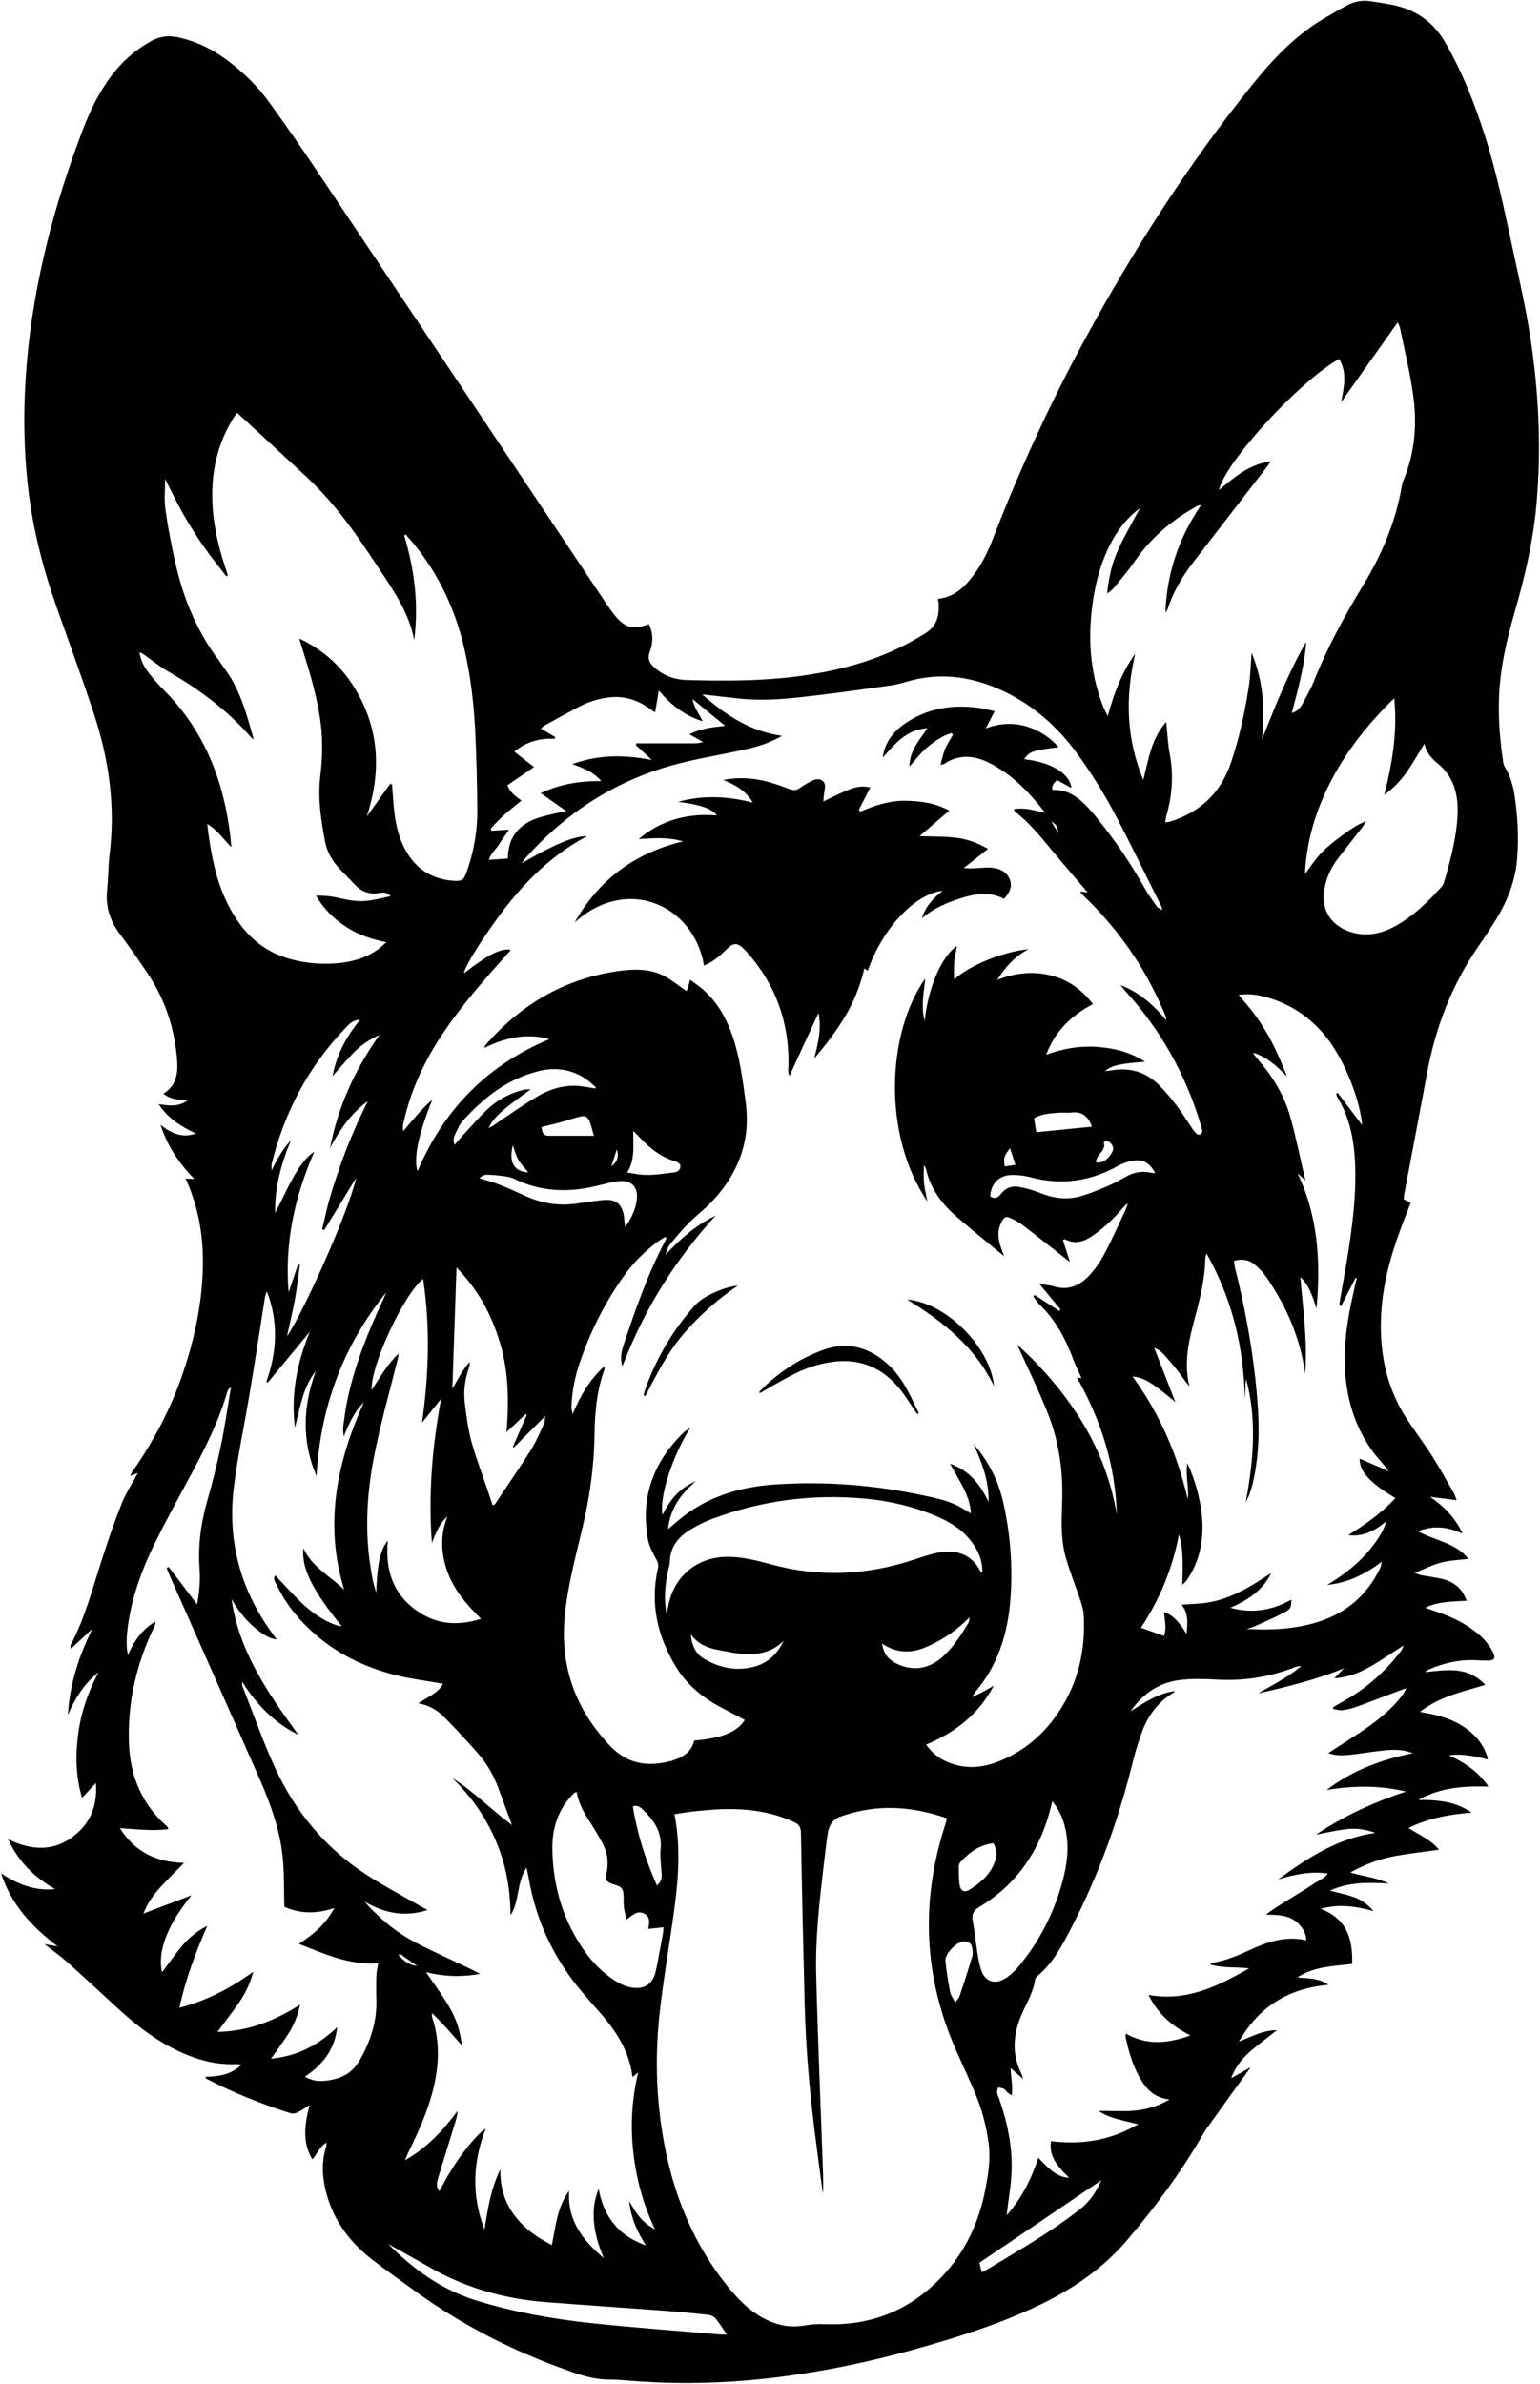 <svg width="1001" height="1549" viewBox="0 0 1001 1549" fill="none" xmlns="http://www.w3.org/2000/svg">
<path d="M44.121 1114.35C45.321 1094.45 51.221 1076.25 60.021 1058.45C55.521 1062.65 51.021 1066.75 46.121 1071.35C45.921 1070.15 45.621 1069.45 45.821 1069.15C55.321 1051.35 60.221 1031.85 66.421 1012.85C70.321 1000.75 74.421 988.746 79.121 976.946C81.821 970.246 85.821 964.146 89.621 957.146C87.821 957.846 86.521 958.346 84.621 959.046C85.221 957.846 85.421 957.246 85.821 956.646C99.721 936.646 111.121 915.346 118.921 892.146C126.321 870.346 131.121 848.046 131.821 824.946C132.421 804.646 129.421 785.046 120.621 765.846C122.421 765.946 123.721 766.046 126.321 766.146C116.421 755.946 108.921 745.046 104.321 730.846C111.821 737.046 119.021 739.546 127.321 736.546C117.921 732.146 109.321 726.946 103.121 717.546C109.621 718.346 115.621 719.646 122.121 714.946C115.921 714.646 110.721 714.446 106.221 710.646C114.621 705.546 115.721 697.646 115.121 689.046C113.621 668.846 107.621 650.146 96.421 633.246C90.621 624.446 84.521 615.746 78.121 607.246C71.621 598.546 68.421 589.146 69.621 578.146C70.421 570.546 70.321 562.746 71.221 555.146C75.121 523.946 70.821 493.646 61.121 464.046C53.421 440.646 44.921 417.546 36.721 394.346C27.921 369.246 21.221 343.346 18.221 316.646C15.121 289.346 15.121 262.146 17.521 234.746C22.121 182.946 35.221 133.246 53.621 84.846C58.421 72.246 64.221 60.046 72.421 49.246C79.421 39.946 88.021 32.346 98.321 26.646C103.921 23.546 109.521 22.946 115.621 24.246C127.921 26.846 138.821 32.346 148.721 39.946C158.921 47.646 167.921 56.646 175.421 67.046C186.021 81.746 196.321 96.546 206.421 111.646C268.421 204.246 330.421 296.946 392.321 389.646C393.821 391.846 395.321 394.146 396.921 396.346C397.721 397.446 398.521 398.546 399.321 399.546C406.221 408.046 411.421 409.546 421.721 405.546C424.621 411.346 424.621 417.546 422.421 423.346C420.621 428.046 422.121 430.946 425.421 433.846C431.221 438.946 438.121 441.546 445.421 441.846C483.021 443.046 520.521 442.346 557.021 431.546C572.821 426.946 587.621 420.246 601.621 411.446C609.121 406.746 610.521 400.046 610.121 392.146C610.121 391.246 609.821 390.346 609.621 389.146C620.621 388.046 627.421 381.046 633.321 373.046C639.121 365.246 643.021 356.446 646.421 347.446C663.421 303.846 682.921 261.346 705.321 220.246C737.021 161.946 772.721 106.246 814.421 54.546C825.321 41.046 837.121 28.246 851.321 18.046C858.621 12.846 866.621 8.546 874.521 4.046C879.621 1.046 885.321 -0.154 891.221 0.846C898.021 1.946 905.021 2.746 911.521 4.846C923.421 8.646 932.721 16.146 939.121 27.146C950.421 46.546 958.521 67.346 965.321 88.646C973.221 113.446 978.321 138.946 983.821 164.346C987.721 182.446 991.821 200.446 994.621 218.646C1000.22 254.746 1001.92 291.046 998.721 327.446C996.621 351.346 991.221 374.546 984.621 397.446C979.221 416.146 974.821 435.046 974.321 454.646C973.921 468.146 975.021 481.546 977.021 494.946C977.221 496.246 977.621 497.646 978.321 498.746C981.821 504.446 983.521 510.646 984.521 517.246C986.521 530.846 987.221 544.446 986.121 558.146C984.921 573.446 979.021 587.246 970.821 600.046C967.921 604.546 965.021 609.146 961.921 613.546C944.121 638.846 933.221 666.946 927.621 697.246C922.721 723.746 917.621 750.146 912.621 776.646C912.521 777.346 912.521 778.146 912.421 779.246C913.821 780.046 915.321 780.746 916.921 781.646C914.421 788.146 911.821 794.546 909.521 801.046C901.821 822.146 896.821 843.846 897.621 866.546C898.321 886.746 903.521 905.646 914.821 922.646C920.121 930.646 925.921 938.346 931.121 946.546C936.021 954.346 940.521 962.446 945.121 970.446C945.821 971.746 946.221 973.246 946.821 974.846C940.821 974.046 935.221 973.346 929.521 972.646C938.421 978.746 945.621 985.846 950.721 996.546C940.821 992.046 931.721 991.046 921.721 995.046C932.721 1001.25 945.821 1002.25 954.521 1012.95C948.021 1013.75 942.221 1013.95 936.821 1015.35C931.321 1016.75 926.121 1019.45 919.521 1022.05C921.821 1022.85 922.721 1023.35 923.621 1023.55C928.121 1024.35 932.721 1024.95 937.221 1025.95C942.421 1027.15 946.921 1029.65 950.221 1034.05C951.421 1035.65 952.121 1037.65 953.421 1040.15C944.021 1040.85 935.221 1040.45 926.421 1044.75C928.821 1045.55 930.421 1046.15 932.121 1046.75C941.321 1049.75 950.121 1053.55 957.921 1059.45C963.121 1063.25 967.521 1067.85 970.421 1073.65C972.321 1077.45 971.321 1078.95 967.121 1079.05C963.621 1079.05 960.221 1078.85 956.721 1078.75C947.121 1078.65 938.021 1080.95 929.221 1084.65C928.221 1085.05 927.221 1085.65 926.321 1086.55C939.921 1085.25 953.821 1082.35 965.421 1094.85C950.621 1099.35 936.021 1102.25 923.021 1112.35C925.821 1112.95 927.721 1113.35 929.721 1113.65C938.321 1115.45 946.421 1118.25 953.521 1123.55C959.921 1128.35 964.821 1134.35 967.221 1143.25C958.321 1141.25 950.221 1139.25 941.721 1140.65C951.721 1145.05 960.521 1150.85 967.521 1160.95C951.021 1160.45 935.821 1161.65 921.921 1169.65C931.221 1169.55 940.321 1170.05 948.921 1173.65C951.521 1174.75 954.021 1176.05 956.521 1177.85C942.421 1178.95 928.821 1181.35 915.521 1187.85C922.621 1192.45 930.121 1195.45 935.321 1201.95C925.421 1203.35 915.621 1204.45 905.921 1206.25C896.321 1208.05 887.221 1211.55 877.621 1216.75C886.721 1219.45 895.121 1220.15 902.721 1223.95C889.921 1223.25 877.121 1222.75 864.421 1228.55C869.921 1230.05 874.921 1230.95 879.621 1232.65C884.321 1234.25 888.521 1236.95 892.821 1241.85C880.921 1238.55 870.321 1237.15 858.421 1240.35C875.721 1246.95 879.321 1260.25 878.921 1276.15C872.521 1276.95 866.421 1277.35 860.421 1278.45C854.421 1279.55 848.621 1281.55 843.221 1284.95C849.921 1285.75 856.821 1285.05 863.521 1289.75C837.121 1292.05 818.021 1304.35 805.321 1326.65C813.221 1323.55 820.721 1319.25 830.021 1319.25C823.921 1324.05 818.021 1328.35 812.621 1333.05C807.321 1337.75 802.921 1343.25 800.221 1350.45C804.121 1348.25 808.021 1346.15 813.021 1343.25C803.621 1356.25 795.021 1368.15 786.521 1380.05C785.021 1382.05 783.521 1384.05 782.321 1386.25C768.021 1411.05 751.121 1433.95 732.621 1455.65C716.621 1474.45 696.521 1487.95 674.321 1498.45C648.321 1510.75 620.921 1519.25 593.321 1526.95C561.921 1535.65 530.121 1542.05 497.721 1545.65C470.321 1548.65 442.821 1549.35 415.221 1547.45C408.721 1547.05 402.121 1546.25 395.621 1546.25C386.321 1546.25 377.821 1543.55 369.321 1540.45C333.321 1527.75 299.621 1510.55 268.821 1488.05C259.821 1481.45 250.621 1475.05 241.821 1468.25C227.321 1456.95 216.721 1442.85 212.021 1424.75C209.421 1414.85 208.921 1405.05 211.921 1395.15C212.121 1394.45 212.121 1393.65 212.321 1392.25C207.521 1394.95 206.221 1399.85 203.021 1403.15C197.521 1393.95 196.921 1383.55 201.321 1367.85C198.521 1369.55 196.321 1371.25 193.821 1372.45C192.421 1373.15 190.421 1373.75 189.021 1373.25C170.121 1367.25 151.721 1359.95 134.121 1350.75C133.921 1350.65 133.821 1350.15 133.521 1349.55C141.821 1349.25 149.921 1348.45 156.921 1341.65C155.321 1341.45 154.421 1341.25 153.621 1341.25C138.521 1342.05 124.721 1337.45 111.621 1330.65C97.821 1323.45 85.921 1313.75 74.621 1303.25C64.021 1293.45 53.421 1283.65 42.621 1274.05C38.621 1270.55 34.221 1267.45 28.921 1263.35C32.621 1263.95 35.021 1264.35 37.421 1264.75C20.821 1252.15 7.221 1237.55 0.721 1217.35C11.421 1224.35 22.621 1228.95 35.721 1227.55C22.621 1219.95 12.121 1210.15 5.321 1195.15C21.921 1203.25 36.921 1202.95 50.221 1191.15C59.521 1182.95 63.321 1172.15 62.321 1158.65C59.021 1162.15 56.521 1164.85 53.321 1168.25C49.021 1153.65 49.021 1139.85 50.921 1125.95C52.821 1112.15 57.421 1099.15 64.021 1086.75C54.721 1093.95 48.821 1103.65 44.121 1114.35ZM602.021 1133.65C607.121 1141.05 613.721 1144.75 621.321 1146.85C632.721 1149.95 643.521 1147.45 653.821 1142.55C667.921 1135.95 679.121 1125.85 687.821 1112.95C700.821 1093.75 705.721 1072.25 704.421 1049.35C704.221 1046.35 703.321 1043.35 702.421 1040.45C699.321 1031.15 695.721 1022.05 692.921 1012.65C689.321 1000.25 690.021 987.446 690.421 974.746C691.021 955.646 688.321 937.046 681.421 919.246C676.021 905.446 669.521 892.146 663.421 878.646C662.721 876.946 661.921 875.346 661.121 873.646C677.421 888.546 691.621 904.846 703.021 923.446C714.521 942.146 722.221 962.346 725.921 984.046C725.021 952.246 715.721 922.946 700.021 895.146C701.421 895.346 702.021 895.446 703.021 895.546C701.121 891.346 699.221 887.646 697.721 883.646C692.721 870.146 686.121 857.646 675.521 847.546C674.021 846.046 672.921 844.146 671.621 842.446C671.921 842.146 672.221 841.846 672.621 841.546C677.921 844.946 683.221 848.446 688.521 851.846C688.821 851.546 689.021 851.246 689.321 850.846C684.921 845.546 680.521 840.246 675.621 834.346C679.521 834.946 682.421 835.046 685.121 835.946C693.921 838.646 701.321 835.646 707.221 829.646C711.321 825.446 714.821 820.446 717.621 815.246C722.721 805.746 727.021 795.846 731.621 786.146C732.221 784.846 732.621 783.446 733.121 782.046C731.421 783.046 730.321 784.346 729.221 785.646C723.421 792.446 716.921 798.446 709.521 803.446C704.021 807.146 698.321 808.546 692.121 805.246C691.921 805.146 691.521 805.546 690.921 805.846C692.321 810.246 693.721 814.646 695.421 820.046C684.921 811.846 675.521 804.346 665.921 796.946C663.221 794.846 660.221 793.046 657.121 791.646C653.821 790.146 652.921 790.646 651.121 793.846C648.221 799.146 648.521 804.546 650.421 810.046C651.021 811.946 651.821 813.846 652.721 816.346C641.921 807.446 631.721 799.246 621.821 790.646C612.221 782.346 604.721 772.446 601.921 759.646C601.821 759.146 601.421 758.746 600.521 756.946C600.521 761.746 600.221 765.346 600.621 768.846C601.021 772.546 601.921 776.046 602.821 780.746C573.221 737.146 576.621 670.746 601.421 635.846C600.521 644.846 598.521 653.646 601.021 663.646C603.121 641.946 612.221 621.046 622.021 614.746C621.421 618.346 620.521 621.946 620.221 625.546C619.921 629.046 620.121 632.546 620.121 636.546C630.221 627.246 651.321 618.646 668.521 616.746C659.221 621.846 653.221 628.646 648.221 636.746C659.221 632.346 670.421 631.046 681.821 633.546C693.521 636.146 702.821 642.546 710.421 652.446C696.221 659.946 685.621 670.346 680.021 685.346C690.621 681.546 701.321 679.546 712.321 680.246C723.421 680.946 734.121 683.346 744.321 689.946C727.821 691.146 723.021 692.246 718.121 696.046C719.821 695.846 721.221 695.746 722.521 695.546C734.321 693.446 744.721 696.546 753.221 704.946C757.421 709.146 761.221 713.746 764.821 718.446C768.421 723.146 771.521 728.346 774.921 733.246C775.821 734.546 776.721 735.846 777.821 736.846C778.421 737.346 779.721 737.446 780.321 737.146C780.921 736.846 781.621 735.646 781.521 734.946C781.221 733.046 780.621 731.246 780.021 729.346C770.121 697.146 754.021 668.646 731.221 643.746C730.221 642.646 729.321 641.346 728.321 640.146C740.721 644.846 749.921 653.146 758.121 663.046C758.021 661.346 757.521 659.946 756.921 658.546C751.521 645.746 745.121 633.446 737.521 621.846C727.621 606.846 716.121 593.146 703.021 580.846C702.721 580.546 702.621 580.046 702.321 579.246C704.221 579.546 705.721 579.746 707.021 579.946C699.021 570.546 691.121 561.446 683.421 552.146C676.121 543.346 669.021 534.546 659.921 527.546C659.521 527.246 659.421 526.646 658.921 525.846C665.821 524.546 672.121 526.546 679.421 528.246C668.921 514.646 657.821 503.246 643.221 495.846C633.421 490.846 623.321 489.846 613.621 496.446C613.221 496.746 612.621 496.646 611.321 496.946C612.421 493.146 613.021 489.746 614.321 486.646C615.621 483.446 617.721 480.546 619.421 477.446C619.121 477.046 618.821 476.746 618.521 476.346C616.821 476.946 615.021 477.446 613.521 478.246C606.321 482.046 600.121 487.246 595.021 493.646C594.021 494.946 592.921 496.046 591.121 498.046C591.321 487.246 597.921 480.746 602.821 473.146C599.521 473.446 596.521 474.146 593.721 475.246C587.121 477.946 582.221 482.846 577.621 488.046C576.321 489.446 575.021 490.846 573.721 492.246C575.321 481.046 582.021 473.946 590.721 468.546C604.621 459.946 619.821 457.846 635.721 459.946C639.221 460.346 642.621 461.346 646.521 462.146C644.421 466.246 642.721 469.546 640.721 473.346C662.121 465.146 679.721 475.846 688.121 485.546C671.021 487.646 669.021 488.346 665.721 493.346C683.221 495.246 695.421 502.646 696.421 512.046C693.221 510.246 690.021 508.546 687.021 506.946C684.921 508.946 683.421 510.546 684.121 513.346C692.921 512.846 699.421 517.046 705.221 522.746C707.821 525.346 710.221 528.046 712.521 530.946C724.621 545.746 735.321 561.546 744.621 578.146C746.821 581.946 749.421 585.546 752.021 589.146C752.621 590.046 753.921 590.346 755.521 591.346C755.121 589.846 755.121 589.346 754.821 588.846C744.321 568.046 734.321 546.946 723.321 526.446C716.621 513.946 708.921 501.846 700.621 490.346C688.221 473.146 672.721 459.046 653.321 449.646C635.721 441.146 617.321 437.346 597.821 440.946C591.621 442.046 585.521 444.446 579.321 445.346C559.121 448.246 538.921 451.046 518.621 453.246C505.021 454.746 491.321 455.346 477.721 453.646C471.121 452.846 464.421 452.146 456.421 451.246C471.821 464.746 487.421 475.246 508.321 478.146C500.121 482.846 492.621 485.146 485.021 486.846C471.721 489.846 458.221 492.046 444.921 495.246C403.921 504.946 369.721 526.046 341.721 557.446C340.721 558.546 339.921 559.846 339.021 561.046C359.021 549.346 372.721 543.246 381.621 543.346C362.921 553.246 347.921 566.646 334.721 582.146C321.121 598.046 302.121 626.946 301.521 632.446C317.621 620.146 324.821 616.446 331.721 617.046C331.621 617.346 331.521 617.846 331.321 618.046C329.921 619.646 328.521 621.246 327.121 622.846C312.221 639.446 297.621 656.346 285.421 675.246C274.421 692.446 266.221 710.746 262.021 730.846C261.821 731.946 262.021 733.146 262.021 735.146C268.221 727.846 273.621 721.046 281.021 714.546C271.921 737.046 268.621 753.146 271.421 761.046C288.521 720.846 316.721 692.146 357.121 675.246C342.321 671.146 328.721 674.146 314.521 681.046C315.521 679.346 315.721 678.846 316.121 678.446C339.521 651.846 368.521 635.246 403.821 630.746C413.421 629.546 423.221 629.646 432.021 634.346C437.021 637.046 441.421 640.746 446.321 644.046C446.921 642.146 447.621 639.846 448.621 636.646C452.121 639.346 455.521 641.546 458.321 644.246C467.121 652.446 472.621 662.746 476.421 674.046C481.021 687.846 482.821 702.146 484.721 716.446C485.821 725.146 485.721 733.746 483.921 742.246C480.621 757.546 472.721 770.446 462.021 781.546C457.621 786.146 452.521 789.946 448.021 794.446C443.421 799.046 439.221 804.046 435.121 809.146C433.721 810.846 433.421 813.346 432.521 815.446C442.221 805.046 452.421 796.046 465.121 789.946C452.221 804.046 440.721 819.146 430.621 835.246C420.421 851.546 412.021 868.646 404.521 887.846C402.821 881.946 404.121 877.746 405.421 873.646C413.021 851.046 420.821 828.446 431.921 807.246C432.421 806.346 432.821 805.346 433.321 804.246C432.521 804.146 432.121 803.946 431.821 804.046C430.521 804.846 429.221 805.646 427.921 806.546C419.321 812.846 411.821 820.346 405.621 829.046C392.821 846.846 383.221 866.246 376.321 887.046C373.421 895.846 371.721 904.946 371.421 914.246C371.421 915.346 371.721 916.446 372.221 918.846C377.421 906.446 383.521 896.346 392.821 887.746C392.821 888.946 393.021 889.546 392.821 890.046C387.821 903.846 386.621 918.246 386.421 932.646C386.121 952.946 383.321 972.846 378.621 992.646C374.121 1011.55 369.021 1030.35 367.121 1049.75C363.921 1082.15 373.521 1109.75 395.821 1133.75C407.421 1146.15 420.221 1148.35 435.521 1144.45C435.721 1144.45 435.921 1144.35 436.121 1144.35C443.121 1142.15 449.421 1138.95 451.221 1131.05C469.421 1129.45 479.021 1125.55 484.121 1117.65C478.721 1114.75 473.221 1111.95 467.821 1109.05C456.321 1102.75 446.421 1094.65 439.521 1083.35C427.421 1063.55 422.421 1042.35 427.621 1019.25C428.121 1017.15 427.821 1015.45 426.621 1013.35C424.321 1009.15 421.921 1004.75 421.121 1000.15C416.221 972.746 424.821 949.746 444.621 930.646C445.621 929.746 446.821 929.046 448.921 927.446C436.821 946.546 428.521 972.746 430.621 984.446C435.521 974.346 442.121 966.646 452.321 962.546C442.821 970.546 435.721 979.846 434.221 993.646C438.721 989.946 442.221 986.746 446.021 983.946C463.621 971.146 483.721 965.846 505.021 964.546C536.721 962.546 568.121 964.946 599.221 971.546C607.321 973.246 615.521 974.846 622.921 978.646C625.521 980.046 628.021 981.646 631.121 983.446C630.721 976.946 628.621 971.546 626.021 966.446C623.321 961.246 620.321 956.246 617.521 951.146C629.921 955.446 637.221 964.546 642.521 975.946C643.021 962.346 638.121 950.246 632.721 938.246C642.321 949.246 648.821 961.846 652.021 975.946C656.721 996.546 658.321 1017.45 656.821 1038.45C655.221 1061.25 648.721 1082.25 633.521 1099.95C633.221 1100.35 633.021 1100.85 632.021 1102.75C635.321 1101.15 637.421 1100.15 639.521 1099.05C641.721 1097.85 643.821 1096.55 645.921 1095.35C636.321 1113.65 621.221 1125.65 602.021 1133.65ZM438.421 1178.85C443.121 1203.25 440.421 1226.55 437.021 1249.75C434.321 1268.35 431.221 1287.05 429.021 1305.75C425.421 1336.95 426.421 1368.05 432.921 1398.85C439.521 1430.15 451.821 1458.95 471.821 1484.25C479.021 1493.35 486.921 1501.75 497.521 1507.05C505.321 1510.95 513.321 1512.65 522.121 1511.25C526.421 1510.55 530.921 1510.05 535.221 1510.25C565.521 1511.65 591.121 1501.55 612.021 1479.65C627.621 1463.25 636.621 1443.55 640.721 1421.45C642.521 1411.95 643.921 1402.35 642.621 1392.75C641.021 1381.05 638.021 1369.75 633.321 1358.95C629.621 1350.25 625.621 1341.75 621.821 1333.15C600.421 1285.15 598.221 1236.15 614.221 1186.25C614.721 1184.85 615.021 1183.45 615.521 1181.55C592.321 1173.45 569.421 1172.15 546.321 1180.45C541.221 1182.25 538.721 1186.35 538.021 1191.35C536.921 1198.75 536.121 1206.25 535.221 1213.65C532.521 1236.75 529.921 1260.05 530.521 1283.35C531.621 1326.85 533.521 1370.35 535.021 1413.75C535.121 1417.35 535.021 1420.95 535.021 1424.95C534.821 1424.15 534.521 1423.55 534.521 1423.05C532.821 1410.25 531.121 1397.55 529.521 1384.75C526.021 1357.25 523.721 1329.65 523.021 1301.85C522.121 1264.95 521.221 1227.95 520.621 1190.95C520.521 1187.05 519.121 1185.25 515.621 1183.75C496.921 1175.35 477.321 1174.45 457.321 1176.45C451.221 1176.85 445.121 1177.85 438.421 1178.85ZM237.121 1235.75C238.321 1237.15 239.421 1238.55 240.721 1239.85C249.221 1248.65 258.721 1256.25 269.521 1261.95C281.721 1268.35 294.421 1273.95 306.921 1279.95C308.321 1280.65 309.621 1281.35 312.021 1282.65C299.121 1284.95 287.821 1284.25 276.921 1281.55C282.021 1289.05 287.421 1296.25 291.921 1303.95C296.421 1311.55 299.321 1319.95 300.121 1329.05C293.921 1322.05 288.021 1314.95 280.821 1308.15C280.721 1309.55 280.621 1309.95 280.721 1310.25C286.021 1325.95 285.521 1341.65 281.621 1357.45C278.121 1371.75 272.021 1385.05 265.621 1398.25C264.721 1400.05 264.021 1401.95 263.221 1403.75C277.421 1395.75 288.021 1384.45 297.421 1371.65C297.321 1373.95 296.821 1375.95 296.221 1377.95C292.421 1390.45 288.521 1402.95 284.721 1415.45C283.921 1418.15 283.221 1420.95 285.621 1423.85C287.821 1419.85 289.721 1416.05 291.921 1412.45C294.121 1408.85 296.421 1405.25 298.821 1401.85C301.421 1398.25 304.121 1394.75 307.021 1391.45C309.621 1388.35 312.321 1385.45 315.721 1383.15C307.221 1405.05 306.421 1426.85 314.921 1448.75C317.021 1435.35 319.121 1422.05 325.221 1409.65C325.021 1420.65 327.721 1430.65 334.321 1439.45C340.721 1448.05 349.221 1454.05 358.721 1458.85C360.021 1452.25 360.921 1446.15 362.421 1440.25C363.921 1434.35 366.321 1428.65 369.921 1423.65C368.621 1442.95 378.921 1455.95 392.521 1467.35C389.421 1460.25 387.121 1453.05 386.221 1445.35C385.321 1437.45 386.021 1429.85 389.121 1422.35C390.621 1430.65 393.521 1438.25 398.721 1444.75C404.021 1451.45 410.821 1455.75 419.821 1459.15C414.021 1449.85 410.121 1441.15 408.921 1430.15C413.221 1437.95 417.321 1444.25 425.721 1448.65C417.821 1431.85 413.521 1415.45 411.621 1398.35C409.721 1381.25 410.621 1364.35 414.821 1346.75C413.121 1348.05 412.321 1348.65 411.121 1349.65C408.921 1331.55 399.121 1317.85 387.621 1305.15C384.021 1301.15 380.521 1297.05 377.021 1292.85C359.721 1271.95 348.621 1248.15 343.821 1221.45C343.421 1219.15 342.921 1216.85 342.221 1213.55C335.621 1223.65 337.821 1235.45 331.821 1244.55C331.721 1227.75 328.921 1211.65 322.321 1196.25C315.621 1180.65 306.221 1167.15 293.921 1155.35C307.721 1163.95 319.021 1175.75 332.821 1185.95C329.821 1177.95 327.221 1171.05 324.721 1164.05C321.621 1155.05 317.121 1146.75 310.821 1139.55C303.921 1131.55 296.621 1123.85 289.221 1116.25C284.621 1111.55 279.121 1108.05 271.921 1106.85C277.821 1102.75 284.621 1100.35 288.021 1094.15C277.721 1092.25 267.521 1091.05 257.721 1088.65C234.621 1082.95 214.221 1072.35 197.521 1055.05C190.221 1047.55 184.221 1039.15 179.721 1029.65C178.821 1027.75 177.121 1025.65 178.921 1023.75C185.421 1030.45 191.421 1037.45 198.221 1043.55C207.221 1051.55 216.921 1056.35 222.121 1056.75C203.121 1033.55 195.721 1018.65 197.221 1006.05C202.821 1018.45 214.721 1024.15 223.721 1033.05C210.621 990.546 218.821 950.446 236.521 911.246C230.121 917.546 226.721 925.446 223.421 933.446C223.121 931.146 222.921 928.946 223.121 926.746C223.921 921.046 224.621 915.246 225.821 909.646C230.521 887.246 238.921 866.246 248.521 845.646C249.421 843.646 250.221 841.646 251.121 839.746C222.821 874.646 208.221 914.646 205.721 959.246C196.021 936.446 196.821 913.746 205.321 890.846C201.021 896.246 198.421 902.346 196.521 908.646C194.621 914.946 193.321 921.346 191.721 927.746C188.921 905.946 193.121 885.446 201.421 865.346C192.321 876.346 183.221 887.346 174.121 898.346C173.821 898.246 173.421 898.046 173.121 897.946C180.121 878.346 181.021 858.846 173.521 839.346C172.721 840.746 172.321 842.246 172.121 843.646C168.821 864.346 165.721 885.046 162.221 905.746C158.921 925.646 154.621 945.446 152.121 965.446C147.621 1000.15 155.821 1031.95 176.321 1060.45C177.521 1062.05 178.621 1063.75 179.821 1065.35C176.721 1064.95 174.121 1063.75 171.721 1062.25C162.621 1056.45 155.921 1048.45 150.521 1039.15C155.321 1073.25 174.321 1100.35 193.921 1127.25C178.221 1119.55 166.721 1107.55 157.521 1092.95C157.221 1093.95 157.221 1094.75 157.521 1095.45C164.421 1112.95 170.621 1130.85 178.421 1147.95C191.721 1177.15 211.621 1201.15 238.721 1218.55C249.721 1225.65 261.321 1231.75 272.621 1238.25C274.321 1239.25 276.121 1240.15 277.921 1241.15C262.921 1245.95 249.721 1243.15 237.121 1235.75ZM253.721 509.246C254.121 509.446 254.421 509.646 254.821 509.746C255.221 514.546 255.521 519.346 255.921 524.146C256.921 534.746 259.021 545.146 264.721 554.346C271.521 565.546 281.721 571.346 294.621 572.346C300.421 572.746 301.421 571.846 303.421 566.346C307.921 553.546 310.321 540.246 310.221 526.746C310.121 509.246 309.721 491.746 308.821 474.246C307.921 456.946 305.921 439.746 302.121 422.846C296.321 396.846 285.421 373.346 268.421 352.746C266.921 350.946 265.221 349.146 263.721 347.346C263.421 347.546 263.021 347.746 262.721 347.946C269.421 370.146 272.221 392.746 269.221 415.946C266.021 398.746 256.421 384.746 247.121 370.646C242.821 364.046 238.321 357.546 233.921 351.046C223.521 335.946 212.021 321.746 198.521 309.246C183.921 295.646 169.121 282.046 154.121 268.246C153.421 269.146 152.421 270.446 151.521 271.946C143.321 285.346 138.921 299.946 138.121 315.646C137.121 333.946 140.721 351.646 146.521 368.946C147.121 370.646 147.521 372.246 148.121 373.946C147.721 374.146 147.421 374.346 147.021 374.446C142.021 367.846 136.821 361.546 132.121 354.746C127.421 347.946 123.021 340.946 118.921 333.746C114.921 326.746 111.521 319.446 107.321 311.246C107.321 318.646 106.621 324.946 107.521 330.946C109.121 342.546 111.321 354.046 113.921 365.546C119.121 388.746 127.921 410.346 142.421 429.346C143.421 430.746 144.321 432.246 145.321 433.646C155.921 447.346 160.221 463.746 164.921 480.446C164.121 479.846 163.621 479.646 163.321 479.246C147.921 461.646 129.521 447.946 109.321 436.346C103.521 433.046 98.321 428.646 92.821 424.846C92.321 424.546 91.721 424.346 90.621 423.846C91.621 429.846 94.221 434.346 97.521 438.346C100.321 441.746 103.221 445.146 106.321 448.246C134.521 476.446 147.021 511.446 150.421 550.546C145.321 545.446 141.221 539.246 134.721 535.446C135.621 543.446 136.721 551.246 138.421 558.946C141.521 573.746 146.721 587.746 155.721 600.146C164.221 611.846 175.221 619.646 189.221 623.346C199.321 626.046 209.721 626.846 220.121 625.846C229.421 624.946 238.221 622.346 245.921 616.746C247.521 615.546 248.921 614.146 251.121 612.246C241.021 610.246 232.521 607.246 224.921 602.246C217.121 597.146 210.621 590.946 205.421 582.046C212.121 581.746 217.621 582.846 223.221 584.146C227.821 585.146 232.721 585.846 237.421 585.446C242.821 585.046 248.221 583.546 253.921 582.346C251.721 579.846 249.121 579.746 246.521 580.246C240.021 581.446 234.821 579.346 230.421 574.646C227.021 570.946 223.421 567.546 220.021 563.746C215.721 558.946 212.521 553.346 211.321 547.046C208.621 532.846 206.421 518.646 208.221 504.046C209.821 491.046 209.921 477.946 207.721 464.946C205.321 450.246 201.121 436.046 196.621 421.946C195.921 419.646 195.221 417.246 194.521 414.946C210.221 422.346 222.321 433.346 230.921 447.746C246.721 474.046 247.821 501.746 238.421 530.546C243.521 523.446 248.621 516.346 253.721 509.246ZM817.721 1100.35C827.321 1094.85 837.221 1089.85 845.821 1082.65C844.221 1082.65 842.821 1082.95 841.421 1083.45C824.821 1089.95 807.721 1092.45 789.921 1091.35C782.621 1090.95 775.221 1090.75 768.021 1091.55C753.921 1092.95 743.021 1100.25 734.921 1111.95C743.921 1106.25 752.721 1100.35 763.621 1098.85C763.321 1099.45 762.921 1099.85 762.421 1100.15C752.621 1106.05 746.221 1114.75 742.321 1125.35C740.121 1131.45 738.121 1137.75 736.521 1144.05C727.221 1181.95 714.221 1218.45 696.121 1253.15C690.221 1264.45 684.421 1275.75 674.321 1284.05C673.621 1284.65 672.921 1285.55 672.821 1286.35C671.621 1294.75 667.121 1301.85 663.921 1309.35C658.421 1322.15 657.621 1335.05 664.021 1347.85C664.321 1348.45 664.421 1349.15 665.021 1350.95C661.921 1348.25 659.721 1346.25 656.921 1343.85C657.021 1350.15 658.521 1355.55 657.621 1361.65C656.321 1360.75 655.521 1360.25 654.821 1359.65C653.921 1358.85 653.321 1357.75 652.321 1357.25C651.221 1356.75 649.921 1356.65 648.721 1356.45C648.521 1357.65 647.921 1358.85 648.121 1359.95C648.221 1361.25 649.021 1362.45 649.421 1363.75C654.721 1378.95 658.121 1394.55 657.521 1410.65C657.221 1420.15 655.421 1429.65 654.321 1439.55C663.921 1428.65 670.321 1416.15 674.921 1402.15C683.921 1411.85 688.521 1414.75 694.921 1415.15C685.021 1405.55 682.021 1399.65 683.121 1391.35C702.821 1393.75 721.621 1391.05 739.821 1380.35C734.621 1379.05 730.321 1378.15 726.121 1376.95C721.921 1375.75 717.821 1374.35 714.121 1371.65C722.021 1371.65 729.621 1372.15 737.121 1371.55C744.921 1370.85 752.521 1368.75 760.221 1364.25C750.121 1363.25 744.721 1357.15 740.621 1349.75C736.121 1341.65 733.521 1332.75 731.621 1323.65C731.521 1323.05 731.721 1322.35 731.821 1321.45C745.421 1329.15 758.821 1328.05 773.721 1322.65C761.421 1316.45 752.621 1308.45 746.521 1296.35C771.821 1300.85 791.921 1290.35 812.021 1279.05C803.521 1278.05 795.021 1279.05 786.621 1276.55C787.021 1276.05 787.321 1275.65 787.621 1275.55C796.321 1274.25 804.321 1270.85 812.121 1267.25C823.821 1261.85 835.621 1257.75 849.121 1260.85C848.921 1256.25 846.921 1253.15 844.221 1250.25C838.321 1244.15 830.621 1244.35 822.821 1244.15C826.121 1241.55 829.421 1239.45 832.821 1237.35C836.221 1235.25 839.721 1233.05 843.121 1230.95C846.521 1228.85 850.021 1226.75 853.421 1224.45C856.521 1222.25 860.421 1221.05 863.121 1217.45C851.621 1215.75 841.221 1218.15 830.821 1221.25C850.021 1207.25 869.621 1194.45 893.921 1191.05C887.621 1188.65 881.221 1187.75 874.721 1188.65C868.421 1189.45 862.221 1190.85 855.421 1192.15C873.821 1179.75 893.321 1171.05 913.821 1164.15C896.621 1160.05 879.621 1160.25 862.321 1163.15C878.921 1150.45 897.921 1143.35 918.321 1139.25C910.921 1136.25 903.421 1136.95 896.021 1137.85C889.921 1138.55 883.821 1139.65 877.721 1140.25C873.121 1140.75 868.421 1141.05 863.421 1139.15C873.021 1132.85 882.421 1127.15 891.221 1120.75C903.221 1112.05 911.821 1102.75 914.021 1097.05C912.021 1097.75 910.221 1098.35 908.421 1099.05C899.621 1102.35 890.821 1105.75 881.921 1109.05C879.021 1110.05 876.021 1110.85 873.021 1111.25C870.921 1111.55 868.721 1110.85 866.621 1110.55C866.621 1110.15 866.521 1109.75 866.521 1109.35C868.121 1108.45 869.721 1107.45 871.321 1106.55C887.021 1098.15 900.121 1086.75 910.821 1072.55C911.521 1071.65 911.821 1070.55 912.321 1069.25C904.821 1074.05 898.121 1078.75 890.921 1082.85C883.721 1086.95 876.021 1090.05 867.321 1090.55C869.421 1088.35 871.621 1086.15 873.721 1084.05C855.421 1091.45 836.721 1096.15 817.721 1100.35ZM826.121 299.746C824.321 302.246 823.121 303.946 821.821 305.546C806.521 325.346 791.221 345.146 775.921 364.946C768.721 374.346 762.621 384.246 759.021 395.646C758.821 396.246 758.421 396.746 757.521 398.146C758.421 371.946 766.421 349.346 780.621 328.346C779.421 328.446 779.021 328.446 778.721 328.546C778.021 328.846 777.421 329.246 776.721 329.646C760.721 338.646 747.221 350.446 736.821 365.746C732.821 371.646 728.121 376.946 723.621 382.446C722.721 383.546 721.421 384.246 719.621 385.746C720.721 374.946 722.921 365.346 727.121 356.446C731.221 347.546 736.221 339.146 741.021 330.146C732.221 336.746 726.021 344.946 721.321 354.346C714.521 367.946 711.121 382.546 709.521 397.546C707.221 418.746 709.321 439.446 717.121 459.346C717.821 461.046 718.721 462.646 720.021 465.346C724.221 450.146 729.321 436.646 737.921 424.746C731.421 452.346 731.821 479.446 743.121 506.846C745.021 499.346 746.321 492.746 748.421 486.446C750.421 480.246 753.421 474.446 758.021 469.046C758.821 476.446 759.021 482.946 760.221 489.346C762.921 503.246 762.021 516.946 758.021 530.446C757.721 531.646 757.621 532.846 757.421 534.446C758.921 534.146 759.821 534.046 760.721 533.846C780.021 527.746 793.321 515.346 799.921 496.146C805.421 480.146 809.021 463.546 811.621 446.846C812.721 439.746 812.921 432.546 813.521 424.146C821.321 443.046 822.321 461.546 820.321 480.446C828.921 458.846 837.421 437.246 849.021 417.046C847.921 432.646 843.821 447.646 839.621 463.346C843.521 462.146 845.221 459.846 846.621 457.346C849.121 452.646 851.921 447.946 853.921 442.946C862.621 421.046 873.821 400.446 886.021 380.346C898.321 360.146 907.321 338.846 911.221 315.546C911.421 314.046 912.021 312.546 912.621 311.146C919.721 293.746 921.121 275.546 918.621 257.246C916.621 242.646 913.121 228.146 910.121 213.646C909.921 212.446 909.321 211.346 908.521 209.446C895.921 227.246 883.821 244.246 871.721 261.346C873.521 251.746 875.921 242.346 870.421 233.246C844.621 247.646 796.221 300.446 792.321 318.446C802.221 310.246 811.721 301.746 826.121 299.746ZM848.321 892.646C845.321 869.746 836.321 849.246 823.521 830.446C821.421 827.346 818.721 824.346 815.821 821.946C812.021 818.646 807.321 817.746 802.121 819.346C802.321 821.046 802.421 822.546 802.821 824.046C808.721 847.646 813.221 871.346 815.921 895.546C818.021 914.746 819.321 933.946 816.321 953.146C815.121 961.046 813.621 968.946 809.721 976.246C814.721 949.546 817.121 922.846 810.021 896.246C809.521 898.346 809.621 900.446 809.521 902.546C809.421 904.746 809.221 907.046 809.121 909.246C808.521 876.046 801.221 844.646 784.221 814.446C783.721 816.446 783.421 817.146 783.421 817.946C783.221 831.146 780.021 843.846 776.621 856.546C772.721 871.046 769.321 885.546 773.121 900.846C770.521 897.846 768.421 894.646 766.121 891.646C763.821 888.546 761.321 885.646 758.821 882.746C756.421 880.046 754.021 877.146 750.221 875.846C754.821 887.646 759.421 899.446 764.021 911.146C749.521 898.846 743.521 895.046 736.121 894.446C753.821 918.646 765.321 945.346 772.021 974.146C773.021 966.646 770.421 959.246 771.721 950.846C777.721 963.046 781.821 980.346 781.621 993.046C781.421 1005.25 778.521 1016.65 771.421 1026.75C770.621 1027.95 769.521 1028.85 768.521 1029.95C768.621 1018.65 769.521 1007.75 766.321 996.946C762.221 1019.25 753.621 1039.55 741.621 1057.75C746.921 1059.65 751.721 1061.35 756.621 1063.05C758.321 1058.35 757.221 1053.15 756.521 1047.45C763.521 1049.95 767.121 1055.25 771.221 1061.75C772.121 1054.05 772.321 1048.05 768.021 1042.75C774.421 1042.25 780.321 1042.25 786.121 1041.15C799.021 1038.85 810.321 1032.55 821.221 1025.45C822.821 1024.35 824.521 1023.35 826.221 1022.35C820.521 1033.75 810.821 1039.95 799.721 1044.75C813.821 1048.65 826.821 1046.45 839.421 1039.45C839.221 1044.45 839.021 1045.55 835.221 1047.55C828.821 1050.95 822.121 1053.85 815.421 1056.85C813.821 1057.55 812.021 1057.95 810.321 1058.55C826.121 1059.35 841.621 1058.75 856.721 1053.95C875.121 1048.15 888.621 1036.55 897.021 1019.15C897.521 1018.15 897.621 1016.95 898.221 1014.85C887.021 1023.15 875.821 1028.65 862.721 1029.85C871.021 1024.85 878.821 1019.25 885.521 1012.35C893.421 1004.35 899.821 994.546 900.921 988.646C893.721 994.746 886.021 998.746 876.421 997.546C887.421 990.546 898.121 983.246 907.021 973.446C890.621 963.846 883.421 955.946 883.821 947.846C890.221 950.646 896.521 953.346 902.721 956.046C899.521 951.546 895.721 947.846 892.621 943.646C880.321 927.046 874.921 907.946 874.121 887.546C873.621 874.046 875.421 860.646 878.121 847.446C879.321 841.846 880.621 836.146 881.821 830.546C881.621 830.446 881.421 830.446 881.121 830.346C877.921 836.546 874.721 842.846 871.521 849.046C870.721 847.946 870.621 847.246 870.721 846.446C872.721 834.546 875.021 822.546 876.821 810.646C879.521 792.546 881.621 774.346 880.821 756.046C880.121 740.646 877.321 725.846 869.021 712.546C868.721 712.046 868.721 711.346 868.521 710.746C868.821 710.546 869.221 710.346 869.521 710.146C874.721 717.046 879.921 723.846 885.421 731.146C883.821 713.946 874.221 690.246 863.621 675.946C854.121 663.246 841.921 654.146 826.921 649.146C820.121 646.846 813.021 645.346 805.121 646.446C808.821 650.946 812.321 654.846 815.321 658.946C818.421 663.146 821.221 667.446 823.821 671.946C826.421 676.446 828.721 681.146 830.821 685.846C832.921 690.246 834.621 694.846 836.521 699.446C829.921 692.746 823.421 686.746 814.521 684.046C815.321 685.646 816.321 686.946 817.421 688.146C827.021 699.146 834.621 711.446 838.621 725.546C842.421 738.946 845.121 752.746 848.521 767.146C846.421 765.246 844.921 763.846 843.421 762.446C856.821 790.446 858.521 820.046 855.721 850.346C853.321 842.946 851.221 835.546 845.221 829.846C846.921 850.646 850.021 871.546 848.321 892.646ZM100.721 1053.85C101.021 1054.45 101.221 1054.65 101.121 1054.85C100.821 1055.55 100.621 1056.25 100.321 1056.95C88.721 1080.95 82.821 1106.25 83.821 1132.85C84.621 1154.15 92.221 1172.55 108.621 1186.85C109.021 1187.15 109.121 1187.75 109.521 1188.55C99.221 1189.95 89.121 1188.65 77.921 1187.95C87.921 1203.75 101.821 1210.05 119.621 1210.55C114.321 1215.95 109.521 1220.65 105.021 1225.55C100.421 1230.55 96.121 1235.85 93.221 1243.45C104.021 1239.35 113.721 1235.65 124.521 1231.55C108.621 1251.05 102.221 1268.15 105.321 1281.65C109.521 1276.05 113.521 1270.25 118.021 1264.85C122.621 1259.35 128.121 1254.75 134.721 1251.45C127.321 1268.45 120.721 1285.55 116.621 1304.65C134.421 1300.05 149.521 1292.15 164.621 1281.25C162.421 1289.65 159.021 1296.05 154.921 1301.95C150.721 1308.05 146.121 1313.85 141.321 1320.35C161.121 1319.95 178.221 1313.35 195.021 1302.65C193.521 1310.05 191.021 1315.85 187.621 1321.25C184.221 1326.65 180.321 1331.85 176.121 1337.75C193.421 1336.15 207.121 1328.75 219.121 1317.35C217.721 1331.55 209.921 1341.65 198.121 1349.45C202.121 1351.65 205.621 1352.45 209.321 1352.25C219.621 1351.65 228.221 1348.45 233.821 1338.75C240.621 1326.75 244.921 1314.25 244.621 1300.35C244.521 1294.95 244.421 1289.55 244.621 1284.15C244.721 1281.15 245.421 1278.25 245.821 1275.75C227.221 1277.15 211.421 1269.85 194.321 1263.15C203.921 1256.85 211.721 1250.25 217.321 1239.85C205.221 1243.95 194.521 1243.45 184.821 1239.05C184.521 1227.65 184.821 1217.05 183.721 1206.55C181.921 1188.95 175.921 1172.45 168.921 1156.35C149.721 1112.65 130.321 1069.05 111.021 1025.45C110.021 1023.25 109.221 1021.15 108.321 1018.95C108.721 1018.75 109.121 1018.45 109.621 1018.25C115.621 1026.05 121.521 1033.85 128.121 1042.55C129.621 1034.35 130.221 1027.05 129.721 1019.85C128.621 1004.85 130.421 990.346 134.521 975.946C137.921 964.146 140.921 952.146 143.421 940.146C146.121 927.346 147.921 914.446 150.121 901.546C148.721 902.246 148.121 903.146 147.821 904.146C142.021 924.246 132.521 942.746 122.621 961.046C115.221 974.746 107.721 988.446 100.821 1002.45C92.421 1019.45 85.921 1037.05 83.221 1055.95C82.321 1062.45 81.821 1068.95 83.121 1075.55C86.921 1066.75 92.121 1059.05 100.721 1053.85ZM906.221 453.746C889.821 469.746 875.621 487.246 865.121 507.546C855.421 526.346 849.221 546.146 848.221 567.946C852.021 562.946 855.121 558.046 859.021 554.046C863.121 549.846 867.921 546.146 872.721 542.646C877.221 539.346 881.721 536.046 888.021 533.646C886.621 535.746 886.021 536.946 885.221 537.946C880.021 544.646 874.721 551.246 869.621 557.946C864.921 564.046 862.021 570.846 860.721 578.346C858.621 590.646 864.821 600.846 876.521 605.146C887.321 609.046 897.421 607.046 907.021 601.746C918.621 595.346 928.021 586.246 936.821 576.446C937.721 575.446 938.421 574.246 938.721 572.946C942.921 558.546 946.821 544.046 947.421 528.946C947.921 516.046 944.921 504.546 934.321 495.946C930.321 492.646 926.821 488.746 925.921 483.146C922.121 489.346 918.721 495.346 914.821 501.046C910.921 506.646 906.321 511.746 899.721 516.546C905.221 495.146 908.421 474.846 906.221 453.746ZM280.721 1002.55C278.321 971.146 280.921 940.046 286.721 908.946C282.621 914.146 278.421 919.346 274.321 924.446C278.721 893.146 279.721 862.346 275.021 831.046C262.221 841.246 240.521 888.246 241.621 903.246C247.021 894.846 251.921 886.446 258.921 879.646C259.021 880.946 258.821 882.046 258.521 883.146C253.621 902.946 248.021 922.546 243.921 942.546C238.621 967.746 236.821 993.246 240.921 1018.85C241.321 1021.65 241.821 1024.55 242.421 1027.35C243.021 1029.95 243.821 1032.45 244.521 1034.95C245.121 1016.95 247.221 1006.65 252.121 1001.05C250.221 1019.85 255.321 1035.95 271.321 1046.95C283.721 1055.55 297.521 1056.75 312.621 1051.95C310.721 1049.95 309.421 1048.65 308.121 1047.25C299.821 1038.75 293.021 1029.25 289.621 1017.65C286.521 1006.85 286.521 996.146 290.821 985.446C285.521 990.046 283.321 996.346 280.721 1002.55ZM433.221 1048.95C433.921 1045.55 434.421 1043.35 434.921 1041.15C439.221 1023.35 453.821 1011.95 472.021 1011.65C482.421 1011.45 492.221 1014.15 502.021 1016.75C532.821 1025.05 563.321 1023.55 593.521 1013.65C599.021 1011.85 604.521 1009.95 610.121 1008.85C622.821 1006.45 632.321 1011.05 637.321 1021.15C637.421 1021.35 637.921 1021.45 638.521 1021.65C638.621 1013.65 635.621 1006.95 630.821 1000.95C624.921 993.546 617.021 988.746 608.421 985.146C593.421 978.846 577.721 975.146 561.521 973.746C527.521 970.746 494.321 975.146 462.321 987.246C456.821 989.346 451.421 992.146 446.521 995.446C439.921 999.946 435.621 1006.25 435.421 1014.65C435.321 1016.55 434.821 1018.45 434.321 1020.25C432.321 1029.45 431.421 1038.55 433.221 1048.95ZM210.721 799.346C210.321 799.146 209.821 798.946 209.421 798.746C210.821 792.946 212.021 787.146 213.521 781.446C215.121 775.746 216.921 770.046 218.821 764.346C220.721 758.646 222.721 753.046 224.821 747.546C227.021 741.946 229.321 736.446 231.721 731.046C234.021 725.846 236.621 720.746 239.021 715.546C228.021 723.646 220.721 734.346 214.521 745.946C219.721 719.046 230.821 694.846 246.621 672.546C240.321 675.346 234.821 679.046 230.121 683.746C225.521 688.446 221.321 693.446 216.121 699.346C218.921 684.846 225.221 673.446 234.021 662.746C229.321 662.646 227.021 665.446 224.721 667.846C200.521 692.946 184.821 722.746 176.521 756.546C176.321 757.446 176.521 758.446 176.521 760.546C178.221 757.246 179.321 755.046 180.521 752.846C181.921 750.546 183.321 748.246 184.921 746.046C186.221 744.246 187.821 742.546 189.221 740.746C182.721 756.146 178.521 771.646 178.821 788.146C182.621 781.246 185.721 774.046 189.421 767.246C194.921 757.046 199.721 751.246 204.321 748.346C191.421 777.746 184.921 807.846 187.621 839.746C189.621 833.746 191.721 827.646 193.721 821.646C194.121 821.746 194.521 821.846 194.921 821.946C193.821 829.546 193.021 837.146 191.621 844.746C190.221 852.246 188.421 859.746 186.521 868.446C198.921 849.746 227.821 783.846 231.421 765.446C224.121 777.546 217.421 788.446 210.721 799.346ZM448.121 477.146C455.821 473.246 463.321 472.546 471.321 471.646C463.921 465.646 457.221 460.046 450.121 454.246C451.021 459.446 454.121 463.546 456.821 468.746C444.621 464.846 436.121 457.946 428.221 448.746C427.321 453.846 426.621 458.146 425.821 462.946C423.921 461.646 422.521 460.746 421.121 459.746C413.421 454.346 404.921 452.046 395.421 453.246C388.221 454.146 381.521 456.446 375.221 459.846C368.121 463.646 361.021 467.546 353.921 471.446C353.021 471.946 352.321 472.746 351.521 473.346C354.821 475.346 357.821 477.146 360.821 478.946C360.721 479.346 360.621 479.746 360.521 480.046C350.921 479.646 342.221 481.846 334.321 488.446C338.621 491.846 342.621 494.946 347.121 498.446C340.821 502.746 335.321 506.446 329.821 510.246C331.521 515.046 335.221 517.446 338.921 520.246C331.521 526.146 324.521 531.746 318.921 538.646C319.121 539.046 319.221 539.446 319.421 539.846C322.921 539.646 326.521 539.446 330.821 539.146C328.421 542.746 326.221 545.746 324.221 548.946C322.221 552.046 319.021 554.446 317.721 558.746C322.221 558.446 326.121 558.146 330.121 557.846C330.121 544.646 336.621 536.546 347.821 532.146C351.921 530.546 356.321 529.746 360.621 528.646C362.721 528.146 364.921 527.746 368.021 527.046C362.121 522.846 357.021 519.246 351.421 515.346C364.121 509.546 376.621 507.446 390.821 507.546C385.421 501.346 379.221 499.146 371.921 496.546C389.721 490.046 406.421 490.546 423.721 493.846C420.221 490.646 416.821 487.446 413.321 484.246C413.421 483.846 413.521 483.446 413.621 483.046C415.521 483.046 417.321 483.046 419.221 483.046C430.221 483.046 441.121 483.046 452.121 483.046C453.421 483.046 454.721 482.646 457.121 482.246C453.621 480.246 451.221 478.946 448.121 477.146ZM374.821 1164.35C373.721 1164.95 373.321 1165.05 373.121 1165.25C372.521 1165.75 372.021 1166.35 371.521 1166.85C362.321 1176.75 358.821 1188.75 359.021 1201.85C359.421 1225.65 365.921 1247.75 379.621 1267.35C385.021 1275.15 391.621 1281.85 399.721 1287.05C403.621 1289.55 407.821 1291.45 412.521 1291.75C418.821 1292.25 423.421 1289.35 425.521 1283.45C426.121 1281.65 426.521 1279.75 426.921 1277.85C428.321 1270.65 429.621 1263.55 430.921 1256.35C431.121 1255.15 431.121 1253.85 431.221 1252.35C427.721 1252.75 424.721 1253.05 421.321 1253.45C422.121 1249.35 422.821 1245.55 418.721 1243.45C414.221 1241.15 411.221 1244.45 407.221 1247.35C406.521 1244.25 405.821 1241.75 405.521 1239.15C405.221 1236.65 405.521 1234.15 405.321 1231.65C405.021 1227.15 404.121 1226.15 399.721 1224.75C393.821 1222.85 393.321 1222.25 394.421 1216.15C395.621 1209.65 394.721 1203.55 391.621 1197.75C389.521 1193.85 387.321 1190.05 384.921 1186.25C380.621 1179.65 376.221 1172.85 374.821 1164.35ZM294.021 902.446C297.721 896.346 300.521 890.146 305.321 885.046C305.421 886.246 305.221 887.346 304.921 888.446C302.421 895.646 301.221 903.146 302.021 910.646C303.021 919.446 304.121 928.246 306.421 936.746C309.621 948.246 313.921 959.346 317.721 970.646C318.521 973.146 319.421 975.646 320.221 978.146C321.021 977.846 321.421 977.746 321.621 977.546C329.421 965.846 337.421 954.346 344.921 942.446C348.421 936.946 350.921 930.846 353.721 924.946C354.221 923.946 354.021 922.646 354.421 920.146C347.021 927.546 340.521 934.046 334.021 940.546C333.821 940.446 333.621 940.346 333.321 940.246C336.321 933.246 339.421 926.246 342.421 919.346C342.121 919.246 341.921 919.046 341.621 918.946C337.821 922.546 334.021 926.146 329.221 930.546C330.921 910.246 330.521 891.446 325.121 873.046C319.721 854.646 310.921 838.146 296.721 823.646C295.821 850.546 294.921 876.446 294.021 902.446ZM684.021 1170.45C682.721 1175.35 681.821 1179.35 680.521 1183.15C672.721 1207.05 658.421 1226.05 636.721 1239.05C632.821 1241.35 631.421 1243.85 632.321 1248.45C633.621 1255.25 634.221 1262.15 635.321 1268.95C635.921 1272.75 636.521 1276.55 637.721 1280.15C640.221 1287.35 646.121 1289.75 652.821 1285.95C656.121 1284.05 659.021 1281.35 661.521 1278.55C675.421 1261.95 685.121 1243.15 690.721 1222.25C693.521 1211.75 694.921 1201.15 692.921 1190.35C691.521 1183.35 689.321 1176.95 684.021 1170.45ZM252.321 1458.15C268.621 1474.55 287.021 1487.85 309.421 1494.85C333.721 1502.35 358.721 1506.85 384.021 1509.55C411.921 1512.55 439.921 1514.55 467.921 1516.95C469.121 1517.05 470.421 1516.95 472.421 1516.95C469.721 1513.05 467.621 1509.55 465.121 1506.55C464.021 1505.25 462.021 1504.35 460.221 1504.15C450.821 1503.15 441.421 1502.25 432.121 1501.55C406.421 1499.65 380.721 1497.95 355.021 1495.95C327.021 1493.85 300.621 1486.15 276.421 1471.65C268.321 1467.05 260.321 1462.65 252.321 1458.15ZM386.821 707.246C387.021 707.046 387.221 706.746 387.321 706.546C385.021 704.646 382.921 702.446 380.421 700.846C371.221 694.846 360.921 693.346 350.521 695.946C330.121 700.846 314.321 713.246 300.621 728.546C298.421 731.046 297.121 734.446 295.621 737.546C294.821 739.346 294.421 741.346 295.521 743.946C297.321 741.746 298.621 740.146 300.021 738.646C305.621 732.646 311.021 726.346 317.021 720.646C323.421 714.646 331.021 710.646 339.521 708.346C340.821 707.946 342.221 708.046 345.021 707.746C338.921 712.346 333.921 715.846 329.221 719.646C324.621 723.446 320.121 727.346 317.621 733.046C319.621 732.146 321.321 730.946 323.021 729.746C331.621 723.946 340.121 717.946 349.021 712.646C357.221 707.746 366.221 704.946 376.021 705.646C379.621 705.946 383.221 706.746 386.821 707.246ZM406.321 797.446C410.421 791.646 412.821 786.346 413.721 780.946C415.421 771.446 410.621 766.346 401.221 767.646C396.621 768.346 392.221 769.546 387.721 770.646C370.021 774.946 352.621 774.546 335.821 766.746C333.921 765.846 331.921 764.946 329.821 764.646C325.721 763.946 321.421 763.546 317.321 763.346C315.421 763.246 313.421 763.746 311.621 765.646C316.221 767.046 320.321 768.046 324.221 769.646C330.121 771.946 335.921 774.646 341.721 777.246C352.121 781.946 363.021 783.746 374.421 782.146C380.121 781.346 385.821 780.446 391.621 779.846C400.221 778.946 404.221 782.046 405.621 790.546C405.721 792.546 405.921 794.546 406.321 797.446ZM750.921 762.346C747.921 756.746 744.021 753.446 738.221 754.046C734.321 754.446 730.221 755.646 726.821 757.546C708.821 767.646 690.021 770.346 670.021 765.046C666.021 763.946 661.621 763.446 657.521 763.546C649.221 763.746 644.121 769.146 643.621 777.446C646.421 779.246 648.621 778.446 650.521 775.946C653.521 771.946 657.621 770.446 662.221 771.246C666.921 772.046 671.521 773.446 675.921 775.146C684.821 778.746 693.821 779.946 703.021 777.146C709.221 775.246 715.321 772.746 721.321 770.146C725.221 768.446 728.821 766.246 732.521 764.246C737.321 761.746 742.321 760.846 747.621 761.946C748.421 762.146 749.321 762.146 750.921 762.346ZM715.821 1416.75C688.921 1434.95 662.921 1452.65 636.621 1470.35C637.121 1472.25 637.521 1474.25 638.121 1476.55C639.521 1475.85 640.321 1475.45 641.121 1475.05C653.321 1467.65 665.521 1460.55 677.521 1452.85C685.721 1447.55 693.821 1441.95 701.521 1435.95C707.721 1431.25 712.321 1424.95 715.821 1416.75ZM573.321 1068.05C574.321 1074.55 577.321 1078.15 582.021 1080.65C592.721 1086.25 603.721 1084.85 612.921 1076.45C619.821 1070.15 624.721 1062.35 629.521 1054.45C630.021 1053.65 629.921 1052.65 630.221 1050.95C622.021 1059.25 613.121 1065.35 603.221 1069.75C593.521 1074.15 583.721 1074.95 573.321 1068.05ZM645.721 1197.75C636.721 1198.75 630.021 1203.65 624.221 1210.05C623.621 1210.75 623.221 1211.75 623.221 1212.65C623.221 1216.65 623.121 1220.75 623.721 1224.75C624.321 1228.85 627.021 1230.05 630.421 1227.85C636.321 1224.05 641.721 1219.75 645.021 1213.45C647.621 1208.55 648.921 1203.35 645.721 1197.75ZM449.021 1062.05C449.721 1069.85 452.521 1075.05 458.221 1078.25C468.121 1083.85 478.621 1086.05 489.821 1083.15C499.121 1080.75 505.421 1074.75 509.321 1066.15C503.021 1072.75 495.021 1074.95 486.221 1074.85C482.821 1074.75 479.321 1074.55 475.921 1073.85C466.521 1071.85 456.221 1071.85 449.021 1062.05ZM407.621 761.946C409.321 762.246 410.821 762.346 412.221 762.646C420.721 764.446 429.021 762.946 437.421 761.946C439.421 761.746 441.821 761.046 442.221 758.546C442.621 755.746 440.221 755.146 438.221 754.446C429.321 751.646 422.321 746.046 416.121 739.446C414.621 737.846 413.121 736.346 411.621 734.846C411.421 744.346 413.021 753.446 407.621 761.946ZM427.021 1225.25C429.821 1222.45 430.221 1221.15 430.021 1217.35C429.721 1211.95 428.921 1206.55 429.421 1201.25C430.421 1190.25 424.821 1182.55 417.521 1175.55C415.821 1173.95 413.821 1172.75 411.321 1173.85C414.221 1191.65 419.621 1208.65 427.021 1225.25ZM620.921 1301.25C622.321 1299.25 623.321 1298.25 623.721 1297.15C626.521 1288.65 629.421 1280.05 631.921 1271.45C632.521 1269.55 632.221 1267.25 631.821 1265.25C631.221 1262.35 629.021 1261.35 626.121 1261.55C621.621 1261.85 614.021 1269.85 614.521 1274.25C615.221 1281.15 616.321 1287.95 617.621 1294.75C618.021 1296.65 619.521 1298.55 620.921 1301.25ZM709.721 732.146C707.321 725.246 703.321 722.146 696.521 722.946C693.921 723.246 691.121 722.846 688.421 723.046C682.921 723.546 677.321 723.646 672.121 726.646C672.621 729.546 673.021 732.346 673.621 735.746C685.821 734.446 697.721 733.346 709.721 732.146ZM386.021 738.046C385.021 734.546 384.421 731.946 383.521 729.446C382.021 725.546 380.621 724.646 376.421 725.746C372.121 726.846 368.021 728.246 363.721 729.446C359.921 730.446 356.021 731.346 352.021 732.346C352.221 735.846 353.221 738.046 356.721 738.046C366.121 738.046 375.521 738.046 386.021 738.046ZM712.421 755.346C717.221 755.946 720.021 753.246 722.421 749.546C723.621 747.546 724.121 745.846 722.721 743.846C721.421 741.846 719.821 740.946 717.421 742.146C719.421 747.846 712.321 750.046 712.421 755.346ZM343.421 761.846C341.221 759.046 338.721 756.746 337.021 753.846C335.421 751.046 334.621 747.846 333.321 744.246C330.521 755.246 334.121 761.346 343.421 761.846ZM660.021 756.946C658.621 752.746 657.621 749.646 656.521 746.146C652.521 751.246 652.121 752.646 653.121 757.946C655.321 757.646 657.621 757.246 660.021 756.946ZM259.921 1269.55C259.621 1269.85 259.421 1270.15 259.121 1270.55C262.321 1274.05 265.821 1276.95 271.021 1277.45C267.321 1274.85 263.621 1272.25 259.921 1269.55ZM400.921 746.846C399.821 750.246 398.721 753.746 397.321 757.846C401.821 754.746 402.221 750.946 400.921 746.846ZM687.921 541.446C687.121 536.446 687.121 536.446 683.221 533.746C685.121 536.746 686.521 539.046 687.921 541.446ZM587.621 520.346C577.521 520.346 568.321 523.546 559.121 527.446C558.821 527.046 558.521 526.646 558.221 526.246C560.721 521.346 563.221 516.546 565.721 511.646C557.721 510.246 554.621 511.146 535.121 520.846C535.421 518.246 535.521 516.046 535.921 513.846C536.321 511.446 536.721 509.046 534.721 507.446C532.521 505.646 529.921 506.346 527.621 507.446C524.921 508.846 522.221 510.346 519.721 512.146C517.421 513.846 515.421 513.646 512.821 512.646C507.421 510.546 502.021 508.646 496.421 507.346C488.121 505.546 479.721 504.946 470.121 506.846C478.521 510.146 485.021 514.246 489.321 521.546C473.021 517.346 456.821 516.546 440.721 521.046C455.121 522.846 462.421 525.246 466.021 529.846C446.921 528.346 429.821 532.846 415.121 545.246C424.821 544.646 434.421 543.846 444.021 546.746C412.721 554.146 389.221 571.646 373.521 599.446C407.421 568.646 450.921 587.846 457.621 627.446C463.321 625.146 467.821 621.246 472.121 617.046C476.921 612.246 479.321 612.346 484.121 617.246C484.621 617.746 485.221 618.346 485.721 618.946C504.021 639.646 512.821 663.746 512.521 691.346C512.521 693.646 511.821 696.046 513.121 699.146C519.721 684.846 525.921 671.546 532.021 658.246C534.121 668.546 531.721 678.146 529.221 687.846C536.521 679.246 543.421 670.246 549.221 660.646C555.021 650.946 559.221 640.546 561.821 629.246C562.921 630.046 563.521 630.446 564.021 630.846C573.421 603.546 594.421 580.946 612.621 578.846C606.821 583.646 601.721 588.546 599.221 596.746C607.021 590.046 615.421 586.646 624.021 583.846C633.521 580.746 643.121 579.146 652.621 584.046C656.121 580.246 658.321 576.146 656.321 571.346C654.421 566.646 650.221 564.546 645.421 563.946C643.321 563.646 641.221 563.746 639.121 563.846C636.421 563.946 633.721 564.246 631.021 564.346C629.821 564.346 628.621 564.146 626.421 564.046C632.121 559.546 637.021 555.746 642.221 551.646C634.821 547.346 627.721 544.946 620.221 544.246C613.021 543.446 605.621 543.646 597.721 543.346C604.221 537.746 610.221 532.546 617.021 526.746C607.521 521.546 597.721 520.446 587.621 520.346ZM494.121 905.246C495.721 904.246 497.321 903.246 499.021 902.346C508.721 896.846 518.221 890.946 529.021 887.646C553.221 880.246 572.421 885.646 586.921 905.246C589.221 908.346 591.221 911.646 593.421 914.846C594.321 916.146 595.221 917.546 596.121 918.846C596.521 918.646 596.821 918.446 597.221 918.246C594.521 912.846 592.021 907.246 589.021 901.946C584.821 894.246 579.321 887.646 572.121 882.446C560.621 874.246 548.221 872.346 534.921 877.246C520.421 882.546 507.721 890.746 496.521 901.346C495.421 902.346 494.421 903.546 493.421 904.646C493.621 904.746 493.921 904.946 494.121 905.246ZM459.121 842.546C456.321 844.046 453.621 846.146 451.521 848.446C437.421 864.246 426.821 882.246 419.621 902.146C419.121 903.646 418.721 905.146 418.321 906.746C418.721 906.946 419.021 907.046 419.421 907.246C426.721 893.346 433.721 879.246 444.021 867.146C454.421 854.946 466.321 844.446 479.621 835.346C472.221 836.346 465.421 839.046 459.121 842.546ZM646.121 900.746C643.621 875.346 615.021 846.446 589.621 844.446C613.421 859.046 634.021 875.646 646.121 900.746Z" fill="black"/>
</svg>
